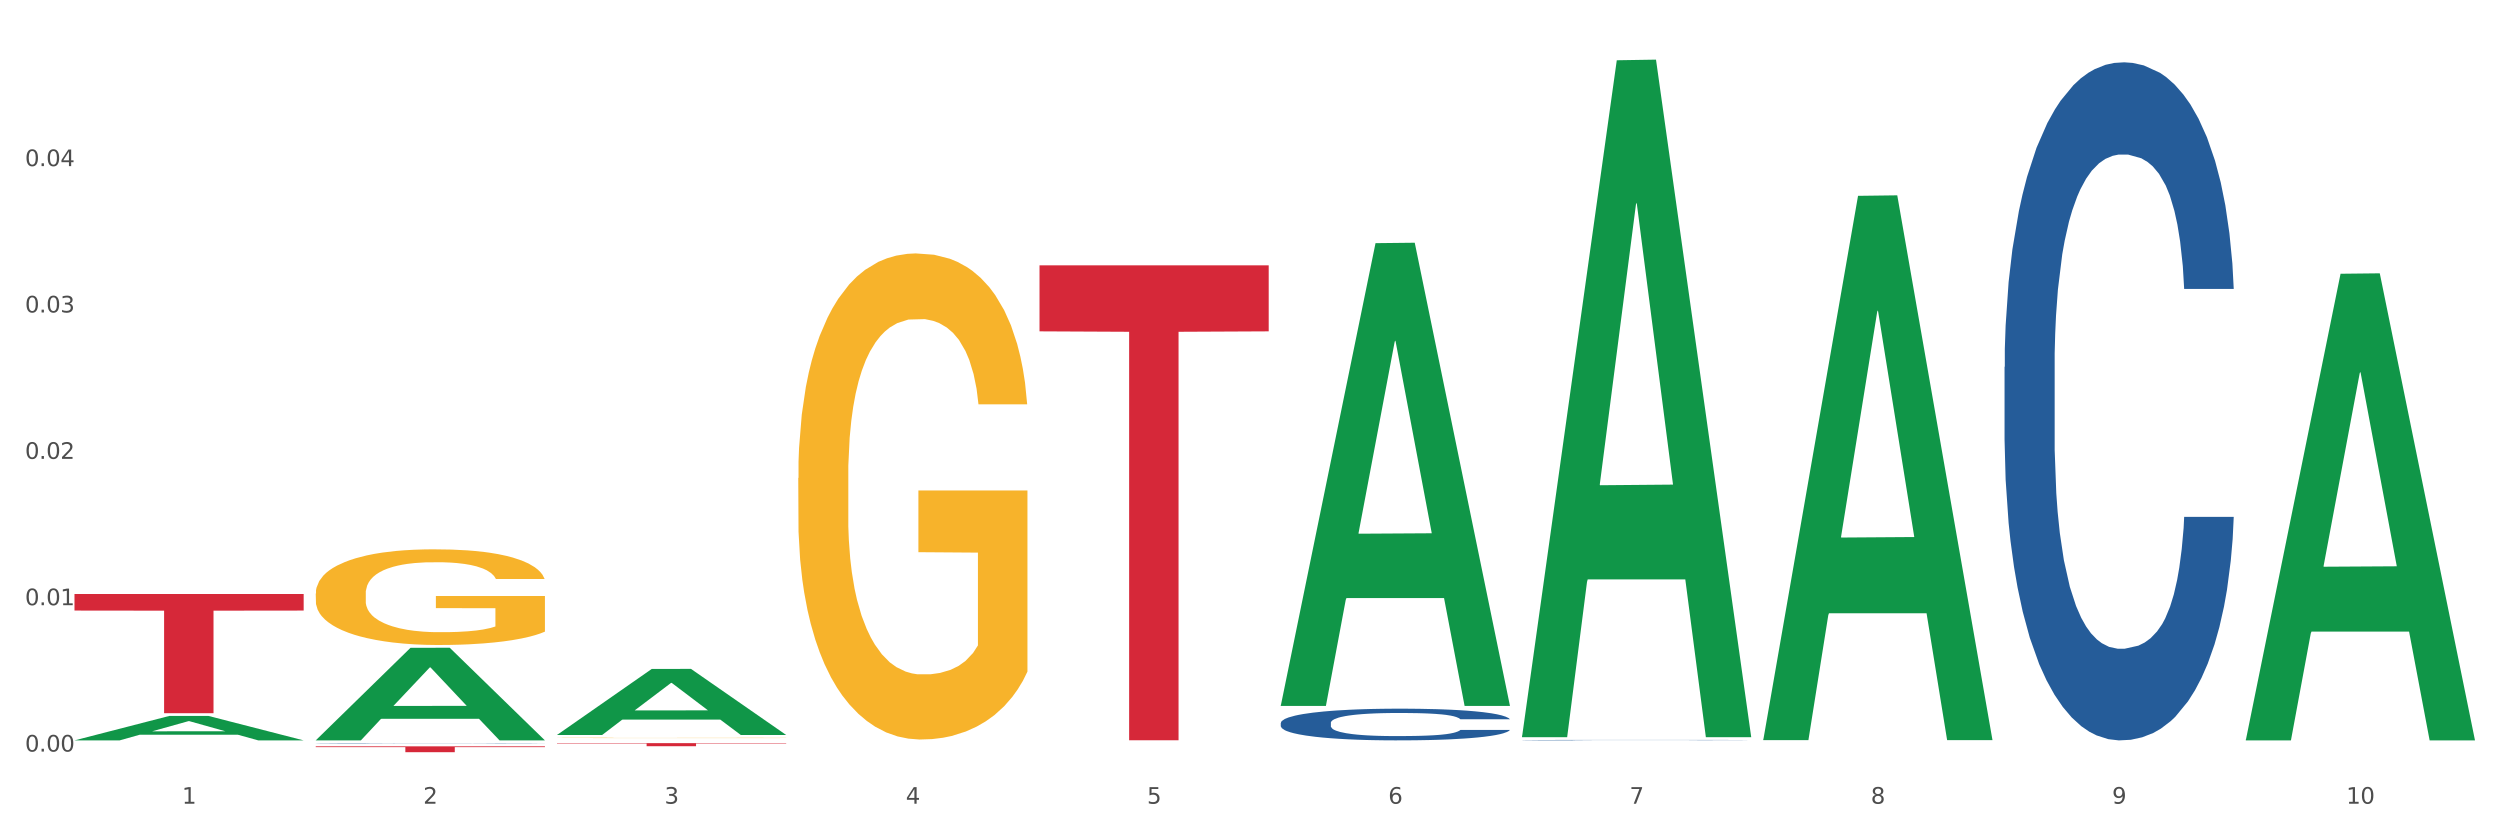 <?xml version="1.0" encoding="utf-8" standalone="no"?>
<!DOCTYPE svg PUBLIC "-//W3C//DTD SVG 1.1//EN"
  "http://www.w3.org/Graphics/SVG/1.1/DTD/svg11.dtd">
<svg xmlns:xlink="http://www.w3.org/1999/xlink" width="1080pt" height="360pt" viewBox="0 0 1080 360" xmlns="http://www.w3.org/2000/svg" version="1.1">
 <rect x="0" y="0" width="1080" height="360" fill="#333333" stroke="none"/>
 <defs>
  <style type="text/css">*{stroke-linejoin: round; stroke-linecap: butt}</style>
 </defs>
 <g id="figure_1">
  <g id="patch_1">
   <path d="M 0 360 
L 1080 360 
L 1080 0 
L 0 0 
z
" style="fill: #ffffff; stroke: #ffffff; stroke-linejoin: miter"/>
  </g>
  <g id="axes_1">
   <g id="matplotlib.axis_1">
    <g id="xtick_1">
     <g id="text_1">
      <!-- 1 -->
      <g style="fill: #4d4d4d" transform="translate(78.627 347.204) scale(0.096 -0.096)">
       <defs>
        <path id="DejaVuSans-31" d="M 794 531 
L 1825 531 
L 1825 4091 
L 703 3866 
L 703 4441 
L 1819 4666 
L 2450 4666 
L 2450 531 
L 3481 531 
L 3481 0 
L 794 0 
L 794 531 
z
" transform="scale(0.016)"/>
       </defs>
       <use xlink:href="#DejaVuSans-31"/>
      </g>
     </g>
    </g>
    <g id="xtick_2">
     <g id="text_2">
      <!-- 2 -->
      <g style="fill: #4d4d4d" transform="translate(182.851 347.204) scale(0.096 -0.096)">
       <defs>
        <path id="DejaVuSans-32" d="M 1228 531 
L 3431 531 
L 3431 0 
L 469 0 
L 469 531 
Q 828 903 1448 1529 
Q 2069 2156 2228 2338 
Q 2531 2678 2651 2914 
Q 2772 3150 2772 3378 
Q 2772 3750 2511 3984 
Q 2250 4219 1831 4219 
Q 1534 4219 1204 4116 
Q 875 4013 500 3803 
L 500 4441 
Q 881 4594 1212 4672 
Q 1544 4750 1819 4750 
Q 2544 4750 2975 4387 
Q 3406 4025 3406 3419 
Q 3406 3131 3298 2873 
Q 3191 2616 2906 2266 
Q 2828 2175 2409 1742 
Q 1991 1309 1228 531 
z
" transform="scale(0.016)"/>
       </defs>
       <use xlink:href="#DejaVuSans-32"/>
      </g>
     </g>
    </g>
    <g id="xtick_3">
     <g id="text_3">
      <!-- 3 -->
      <g style="fill: #4d4d4d" transform="translate(287.074 347.204) scale(0.096 -0.096)">
       <defs>
        <path id="DejaVuSans-33" d="M 2597 2516 
Q 3050 2419 3304 2112 
Q 3559 1806 3559 1356 
Q 3559 666 3084 287 
Q 2609 -91 1734 -91 
Q 1441 -91 1130 -33 
Q 819 25 488 141 
L 488 750 
Q 750 597 1062 519 
Q 1375 441 1716 441 
Q 2309 441 2620 675 
Q 2931 909 2931 1356 
Q 2931 1769 2642 2001 
Q 2353 2234 1838 2234 
L 1294 2234 
L 1294 2753 
L 1863 2753 
Q 2328 2753 2575 2939 
Q 2822 3125 2822 3475 
Q 2822 3834 2567 4026 
Q 2313 4219 1838 4219 
Q 1578 4219 1281 4162 
Q 984 4106 628 3988 
L 628 4550 
Q 988 4650 1302 4700 
Q 1616 4750 1894 4750 
Q 2613 4750 3031 4423 
Q 3450 4097 3450 3541 
Q 3450 3153 3228 2886 
Q 3006 2619 2597 2516 
z
" transform="scale(0.016)"/>
       </defs>
       <use xlink:href="#DejaVuSans-33"/>
      </g>
     </g>
    </g>
    <g id="xtick_4">
     <g id="text_4">
      <!-- 4 -->
      <g style="fill: #4d4d4d" transform="translate(391.298 347.204) scale(0.096 -0.096)">
       <defs>
        <path id="DejaVuSans-34" d="M 2419 4116 
L 825 1625 
L 2419 1625 
L 2419 4116 
z
M 2253 4666 
L 3047 4666 
L 3047 1625 
L 3713 1625 
L 3713 1100 
L 3047 1100 
L 3047 0 
L 2419 0 
L 2419 1100 
L 313 1100 
L 313 1709 
L 2253 4666 
z
" transform="scale(0.016)"/>
       </defs>
       <use xlink:href="#DejaVuSans-34"/>
      </g>
     </g>
    </g>
    <g id="xtick_5">
     <g id="text_5">
      <!-- 5 -->
      <g style="fill: #4d4d4d" transform="translate(495.522 347.204) scale(0.096 -0.096)">
       <defs>
        <path id="DejaVuSans-35" d="M 691 4666 
L 3169 4666 
L 3169 4134 
L 1269 4134 
L 1269 2991 
Q 1406 3038 1543 3061 
Q 1681 3084 1819 3084 
Q 2600 3084 3056 2656 
Q 3513 2228 3513 1497 
Q 3513 744 3044 326 
Q 2575 -91 1722 -91 
Q 1428 -91 1123 -41 
Q 819 9 494 109 
L 494 744 
Q 775 591 1075 516 
Q 1375 441 1709 441 
Q 2250 441 2565 725 
Q 2881 1009 2881 1497 
Q 2881 1984 2565 2268 
Q 2250 2553 1709 2553 
Q 1456 2553 1204 2497 
Q 953 2441 691 2322 
L 691 4666 
z
" transform="scale(0.016)"/>
       </defs>
       <use xlink:href="#DejaVuSans-35"/>
      </g>
     </g>
    </g>
    <g id="xtick_6">
     <g id="text_6">
      <!-- 6 -->
      <g style="fill: #4d4d4d" transform="translate(599.745 347.204) scale(0.096 -0.096)">
       <defs>
        <path id="DejaVuSans-36" d="M 2113 2584 
Q 1688 2584 1439 2293 
Q 1191 2003 1191 1497 
Q 1191 994 1439 701 
Q 1688 409 2113 409 
Q 2538 409 2786 701 
Q 3034 994 3034 1497 
Q 3034 2003 2786 2293 
Q 2538 2584 2113 2584 
z
M 3366 4563 
L 3366 3988 
Q 3128 4100 2886 4159 
Q 2644 4219 2406 4219 
Q 1781 4219 1451 3797 
Q 1122 3375 1075 2522 
Q 1259 2794 1537 2939 
Q 1816 3084 2150 3084 
Q 2853 3084 3261 2657 
Q 3669 2231 3669 1497 
Q 3669 778 3244 343 
Q 2819 -91 2113 -91 
Q 1303 -91 875 529 
Q 447 1150 447 2328 
Q 447 3434 972 4092 
Q 1497 4750 2381 4750 
Q 2619 4750 2861 4703 
Q 3103 4656 3366 4563 
z
" transform="scale(0.016)"/>
       </defs>
       <use xlink:href="#DejaVuSans-36"/>
      </g>
     </g>
    </g>
    <g id="xtick_7">
     <g id="text_7">
      <!-- 7 -->
      <g style="fill: #4d4d4d" transform="translate(703.969 347.204) scale(0.096 -0.096)">
       <defs>
        <path id="DejaVuSans-37" d="M 525 4666 
L 3525 4666 
L 3525 4397 
L 1831 0 
L 1172 0 
L 2766 4134 
L 525 4134 
L 525 4666 
z
" transform="scale(0.016)"/>
       </defs>
       <use xlink:href="#DejaVuSans-37"/>
      </g>
     </g>
    </g>
    <g id="xtick_8">
     <g id="text_8">
      <!-- 8 -->
      <g style="fill: #4d4d4d" transform="translate(808.193 347.204) scale(0.096 -0.096)">
       <defs>
        <path id="DejaVuSans-38" d="M 2034 2216 
Q 1584 2216 1326 1975 
Q 1069 1734 1069 1313 
Q 1069 891 1326 650 
Q 1584 409 2034 409 
Q 2484 409 2743 651 
Q 3003 894 3003 1313 
Q 3003 1734 2745 1975 
Q 2488 2216 2034 2216 
z
M 1403 2484 
Q 997 2584 770 2862 
Q 544 3141 544 3541 
Q 544 4100 942 4425 
Q 1341 4750 2034 4750 
Q 2731 4750 3128 4425 
Q 3525 4100 3525 3541 
Q 3525 3141 3298 2862 
Q 3072 2584 2669 2484 
Q 3125 2378 3379 2068 
Q 3634 1759 3634 1313 
Q 3634 634 3220 271 
Q 2806 -91 2034 -91 
Q 1263 -91 848 271 
Q 434 634 434 1313 
Q 434 1759 690 2068 
Q 947 2378 1403 2484 
z
M 1172 3481 
Q 1172 3119 1398 2916 
Q 1625 2713 2034 2713 
Q 2441 2713 2670 2916 
Q 2900 3119 2900 3481 
Q 2900 3844 2670 4047 
Q 2441 4250 2034 4250 
Q 1625 4250 1398 4047 
Q 1172 3844 1172 3481 
z
" transform="scale(0.016)"/>
       </defs>
       <use xlink:href="#DejaVuSans-38"/>
      </g>
     </g>
    </g>
    <g id="xtick_9">
     <g id="text_9">
      <!-- 9 -->
      <g style="fill: #4d4d4d" transform="translate(912.416 347.204) scale(0.096 -0.096)">
       <defs>
        <path id="DejaVuSans-39" d="M 703 97 
L 703 672 
Q 941 559 1184 500 
Q 1428 441 1663 441 
Q 2288 441 2617 861 
Q 2947 1281 2994 2138 
Q 2813 1869 2534 1725 
Q 2256 1581 1919 1581 
Q 1219 1581 811 2004 
Q 403 2428 403 3163 
Q 403 3881 828 4315 
Q 1253 4750 1959 4750 
Q 2769 4750 3195 4129 
Q 3622 3509 3622 2328 
Q 3622 1225 3098 567 
Q 2575 -91 1691 -91 
Q 1453 -91 1209 -44 
Q 966 3 703 97 
z
M 1959 2075 
Q 2384 2075 2632 2365 
Q 2881 2656 2881 3163 
Q 2881 3666 2632 3958 
Q 2384 4250 1959 4250 
Q 1534 4250 1286 3958 
Q 1038 3666 1038 3163 
Q 1038 2656 1286 2365 
Q 1534 2075 1959 2075 
z
" transform="scale(0.016)"/>
       </defs>
       <use xlink:href="#DejaVuSans-39"/>
      </g>
     </g>
    </g>
    <g id="xtick_10">
     <g id="text_10">
      <!-- 10 -->
      <g style="fill: #4d4d4d" transform="translate(1013.586 347.204) scale(0.096 -0.096)">
       <defs>
        <path id="DejaVuSans-30" d="M 2034 4250 
Q 1547 4250 1301 3770 
Q 1056 3291 1056 2328 
Q 1056 1369 1301 889 
Q 1547 409 2034 409 
Q 2525 409 2770 889 
Q 3016 1369 3016 2328 
Q 3016 3291 2770 3770 
Q 2525 4250 2034 4250 
z
M 2034 4750 
Q 2819 4750 3233 4129 
Q 3647 3509 3647 2328 
Q 3647 1150 3233 529 
Q 2819 -91 2034 -91 
Q 1250 -91 836 529 
Q 422 1150 422 2328 
Q 422 3509 836 4129 
Q 1250 4750 2034 4750 
z
" transform="scale(0.016)"/>
       </defs>
       <use xlink:href="#DejaVuSans-31"/>
       <use xlink:href="#DejaVuSans-30" transform="translate(63.623 0)"/>
      </g>
     </g>
    </g>
    <g id="xtick_11"/>
    <g id="xtick_12"/>
    <g id="xtick_13"/>
    <g id="xtick_14"/>
    <g id="xtick_15"/>
    <g id="xtick_16"/>
    <g id="xtick_17"/>
    <g id="xtick_18"/>
    <g id="xtick_19"/>
   </g>
   <g id="matplotlib.axis_2">
    <g id="ytick_1">
     <g id="text_11">
      <!-- 0.00 -->
      <g style="fill: #4d4d4d" transform="translate(10.8 324.682) scale(0.096 -0.096)">
       <defs>
        <path id="DejaVuSans-2e" d="M 684 794 
L 1344 794 
L 1344 0 
L 684 0 
L 684 794 
z
" transform="scale(0.016)"/>
       </defs>
       <use xlink:href="#DejaVuSans-30"/>
       <use xlink:href="#DejaVuSans-2e" transform="translate(63.623 0)"/>
       <use xlink:href="#DejaVuSans-30" transform="translate(95.41 0)"/>
       <use xlink:href="#DejaVuSans-30" transform="translate(159.033 0)"/>
      </g>
     </g>
    </g>
    <g id="ytick_2">
     <g id="text_12">
      <!-- 0.01 -->
      <g style="fill: #4d4d4d" transform="translate(10.8 261.452) scale(0.096 -0.096)">
       <use xlink:href="#DejaVuSans-30"/>
       <use xlink:href="#DejaVuSans-2e" transform="translate(63.623 0)"/>
       <use xlink:href="#DejaVuSans-30" transform="translate(95.41 0)"/>
       <use xlink:href="#DejaVuSans-31" transform="translate(159.033 0)"/>
      </g>
     </g>
    </g>
    <g id="ytick_3">
     <g id="text_13">
      <!-- 0.02 -->
      <g style="fill: #4d4d4d" transform="translate(10.8 198.222) scale(0.096 -0.096)">
       <use xlink:href="#DejaVuSans-30"/>
       <use xlink:href="#DejaVuSans-2e" transform="translate(63.623 0)"/>
       <use xlink:href="#DejaVuSans-30" transform="translate(95.41 0)"/>
       <use xlink:href="#DejaVuSans-32" transform="translate(159.033 0)"/>
      </g>
     </g>
    </g>
    <g id="ytick_4">
     <g id="text_14">
      <!-- 0.03 -->
      <g style="fill: #4d4d4d" transform="translate(10.8 134.993) scale(0.096 -0.096)">
       <use xlink:href="#DejaVuSans-30"/>
       <use xlink:href="#DejaVuSans-2e" transform="translate(63.623 0)"/>
       <use xlink:href="#DejaVuSans-30" transform="translate(95.41 0)"/>
       <use xlink:href="#DejaVuSans-33" transform="translate(159.033 0)"/>
      </g>
     </g>
    </g>
    <g id="ytick_5">
     <g id="text_15">
      <!-- 0.04 -->
      <g style="fill: #4d4d4d" transform="translate(10.8 71.763) scale(0.096 -0.096)">
       <use xlink:href="#DejaVuSans-30"/>
       <use xlink:href="#DejaVuSans-2e" transform="translate(63.623 0)"/>
       <use xlink:href="#DejaVuSans-30" transform="translate(95.41 0)"/>
       <use xlink:href="#DejaVuSans-34" transform="translate(159.033 0)"/>
      </g>
     </g>
    </g>
    <g id="ytick_6"/>
    <g id="ytick_7"/>
    <g id="ytick_8"/>
    <g id="ytick_9"/>
    <g id="ytick_10"/>
   </g>
   <g id="PolyCollection_1">
    <path d="M 32.175 319.834 
L 32.277 319.824 
L 73.107 309.294 
L 90.051 309.284 
L 131.187 319.854 
L 111.589 319.854 
L 102.709 317.392 
L 60.552 317.392 
L 60.246 317.432 
L 51.671 319.854 
L 32.175 319.854 
L 32.175 319.834 
L 65.86 315.923 
L 97.401 315.914 
L 81.783 311.537 
L 81.579 311.517 
L 81.375 311.547 
L 65.758 315.914 
L 65.86 315.923 
L 32.175 319.834 
z
" clip-path="url(#p8cdde96d7a)" style="fill: #109648"/>
    <path d="M 865.964 158.537 
L 866.081 158.27 
L 866.081 150.779 
L 866.432 140.613 
L 867.719 121.887 
L 869.358 107.708 
L 872.167 91.122 
L 873.688 84.166 
L 875.678 76.408 
L 879.774 63.834 
L 884.456 53.133 
L 887.733 47.248 
L 890.19 43.503 
L 895.691 36.814 
L 898.851 33.872 
L 902.128 31.464 
L 904.937 29.859 
L 909.618 27.986 
L 913.364 27.184 
L 917.694 26.916 
L 921.322 27.184 
L 926.12 28.254 
L 933.143 31.464 
L 935.834 33.337 
L 939.463 36.547 
L 943.208 40.827 
L 946.251 45.108 
L 949.762 51.261 
L 953.39 59.286 
L 956.901 69.452 
L 959.359 78.816 
L 961.348 88.714 
L 963.104 100.752 
L 964.391 113.861 
L 964.976 124.829 
L 943.559 124.829 
L 942.974 114.931 
L 941.803 104.23 
L 940.633 97.007 
L 939.346 91.122 
L 937.356 84.433 
L 935.6 80.153 
L 932.674 75.07 
L 929.983 71.86 
L 927.759 69.987 
L 925.067 68.382 
L 919.332 66.777 
L 915.236 66.777 
L 912.661 67.312 
L 909.501 68.65 
L 906.81 70.522 
L 903.65 73.733 
L 901.192 77.21 
L 898.734 81.758 
L 897.33 84.969 
L 895.223 90.854 
L 893.819 95.669 
L 891.946 103.963 
L 890.893 109.848 
L 889.02 125.097 
L 888.201 136.333 
L 887.85 144.091 
L 887.616 152.652 
L 887.616 194.385 
L 888.318 213.112 
L 888.903 221.138 
L 889.839 230.233 
L 891.595 242.004 
L 894.17 253.508 
L 896.861 261.801 
L 899.085 266.884 
L 901.192 270.629 
L 903.298 273.572 
L 905.873 276.247 
L 907.98 277.852 
L 911.14 279.458 
L 914.885 280.26 
L 917.811 280.26 
L 923.78 278.923 
L 926.472 277.585 
L 929.046 275.712 
L 931.855 272.77 
L 934.079 269.559 
L 935.366 267.152 
L 937.473 262.069 
L 939.111 256.718 
L 940.516 250.565 
L 941.452 245.215 
L 942.505 237.189 
L 943.325 228.093 
L 943.559 223.278 
L 964.976 223.278 
L 964.508 232.909 
L 963.689 242.272 
L 962.05 254.845 
L 960.763 262.069 
L 958.773 270.897 
L 956.667 278.387 
L 953.741 286.681 
L 951.049 292.834 
L 948.24 298.184 
L 945.197 303 
L 939.697 309.688 
L 937.707 311.56 
L 933.494 314.771 
L 930.217 316.643 
L 925.418 318.516 
L 920.503 319.586 
L 915.353 319.854 
L 910.789 319.318 
L 905.756 317.713 
L 902.596 316.108 
L 899.085 313.7 
L 894.989 309.955 
L 891.127 305.407 
L 887.499 300.057 
L 884.105 293.904 
L 880.945 286.948 
L 876.848 275.445 
L 873.805 264.209 
L 871.582 253.775 
L 870.06 244.947 
L 868.539 233.711 
L 867.719 225.953 
L 866.432 207.226 
L 865.964 189.837 
L 865.964 158.537 
z
" clip-path="url(#p8cdde96d7a)" style="fill: #255c99"/>
    <path d="M 657.517 319.735 
L 657.634 319.735 
L 657.634 319.73 
L 657.985 319.722 
L 659.272 319.708 
L 660.911 319.698 
L 663.72 319.686 
L 665.241 319.681 
L 667.231 319.675 
L 671.327 319.666 
L 676.008 319.658 
L 679.285 319.654 
L 681.743 319.651 
L 687.244 319.646 
L 690.404 319.644 
L 693.681 319.642 
L 696.49 319.641 
L 701.171 319.639 
L 704.916 319.639 
L 709.247 319.639 
L 712.875 319.639 
L 717.673 319.64 
L 724.695 319.642 
L 727.387 319.643 
L 731.015 319.646 
L 734.76 319.649 
L 737.803 319.652 
L 741.314 319.657 
L 744.943 319.662 
L 748.454 319.67 
L 750.911 319.677 
L 752.901 319.684 
L 754.657 319.693 
L 755.944 319.702 
L 756.529 319.711 
L 735.112 319.711 
L 734.526 319.703 
L 733.356 319.695 
L 732.186 319.69 
L 730.898 319.686 
L 728.909 319.681 
L 727.153 319.678 
L 724.227 319.674 
L 721.535 319.672 
L 719.312 319.67 
L 716.62 319.669 
L 710.885 319.668 
L 706.789 319.668 
L 704.214 319.668 
L 701.054 319.669 
L 698.362 319.671 
L 695.202 319.673 
L 692.745 319.676 
L 690.287 319.679 
L 688.882 319.681 
L 686.776 319.686 
L 685.371 319.689 
L 683.499 319.695 
L 682.445 319.7 
L 680.573 319.711 
L 679.754 319.719 
L 679.402 319.725 
L 679.168 319.731 
L 679.168 319.762 
L 679.871 319.775 
L 680.456 319.781 
L 681.392 319.788 
L 683.148 319.796 
L 685.722 319.805 
L 688.414 319.811 
L 690.638 319.815 
L 692.745 319.817 
L 694.851 319.82 
L 697.426 319.822 
L 699.533 319.823 
L 702.693 319.824 
L 706.438 319.824 
L 709.364 319.824 
L 715.332 319.823 
L 718.024 319.823 
L 720.599 319.821 
L 723.408 319.819 
L 725.632 319.817 
L 726.919 319.815 
L 729.026 319.811 
L 730.664 319.807 
L 732.069 319.803 
L 733.005 319.799 
L 734.058 319.793 
L 734.877 319.786 
L 735.112 319.783 
L 756.529 319.783 
L 756.061 319.79 
L 755.242 319.797 
L 753.603 319.806 
L 752.316 319.811 
L 750.326 319.818 
L 748.22 319.823 
L 745.294 319.829 
L 742.602 319.834 
L 739.793 319.838 
L 736.75 319.841 
L 731.249 319.846 
L 729.26 319.847 
L 725.046 319.85 
L 721.769 319.851 
L 716.971 319.853 
L 712.055 319.853 
L 706.906 319.854 
L 702.341 319.853 
L 697.309 319.852 
L 694.149 319.851 
L 690.638 319.849 
L 686.542 319.846 
L 682.679 319.843 
L 679.051 319.839 
L 675.657 319.834 
L 672.497 319.829 
L 668.401 319.821 
L 665.358 319.813 
L 663.134 319.805 
L 661.613 319.799 
L 660.091 319.79 
L 659.272 319.785 
L 657.985 319.771 
L 657.517 319.758 
L 657.517 319.735 
z
" clip-path="url(#p8cdde96d7a)" style="fill: #255c99"/>
    <path d="M 553.293 312.3 
L 553.41 312.288 
L 553.41 311.938 
L 553.761 311.462 
L 555.049 310.587 
L 556.687 309.924 
L 559.496 309.149 
L 561.017 308.824 
L 563.007 308.461 
L 567.103 307.874 
L 571.785 307.373 
L 575.062 307.098 
L 577.52 306.923 
L 583.02 306.611 
L 586.18 306.473 
L 589.457 306.36 
L 592.266 306.285 
L 596.948 306.198 
L 600.693 306.16 
L 605.023 306.148 
L 608.651 306.16 
L 613.45 306.21 
L 620.472 306.36 
L 623.164 306.448 
L 626.792 306.598 
L 630.537 306.798 
L 633.58 306.998 
L 637.091 307.286 
L 640.719 307.661 
L 644.23 308.136 
L 646.688 308.574 
L 648.677 309.036 
L 650.433 309.599 
L 651.72 310.212 
L 652.306 310.725 
L 630.888 310.725 
L 630.303 310.262 
L 629.132 309.762 
L 627.962 309.424 
L 626.675 309.149 
L 624.685 308.836 
L 622.929 308.636 
L 620.004 308.399 
L 617.312 308.249 
L 615.088 308.161 
L 612.396 308.086 
L 606.661 308.011 
L 602.565 308.011 
L 599.99 308.036 
L 596.83 308.099 
L 594.139 308.186 
L 590.979 308.336 
L 588.521 308.499 
L 586.063 308.711 
L 584.659 308.861 
L 582.552 309.136 
L 581.148 309.362 
L 579.275 309.749 
L 578.222 310.024 
L 576.349 310.737 
L 575.53 311.262 
L 575.179 311.625 
L 574.945 312.025 
L 574.945 313.976 
L 575.647 314.851 
L 576.232 315.226 
L 577.168 315.651 
L 578.924 316.202 
L 581.499 316.739 
L 584.191 317.127 
L 586.414 317.365 
L 588.521 317.54 
L 590.628 317.677 
L 593.202 317.802 
L 595.309 317.877 
L 598.469 317.952 
L 602.214 317.99 
L 605.14 317.99 
L 611.109 317.927 
L 613.801 317.865 
L 616.375 317.777 
L 619.184 317.64 
L 621.408 317.49 
L 622.695 317.377 
L 624.802 317.14 
L 626.441 316.889 
L 627.845 316.602 
L 628.781 316.352 
L 629.835 315.977 
L 630.654 315.551 
L 630.888 315.326 
L 652.306 315.326 
L 651.837 315.777 
L 651.018 316.214 
L 649.38 316.802 
L 648.092 317.14 
L 646.103 317.552 
L 643.996 317.902 
L 641.07 318.29 
L 638.378 318.578 
L 635.569 318.828 
L 632.526 319.053 
L 627.026 319.365 
L 625.036 319.453 
L 620.823 319.603 
L 617.546 319.691 
L 612.747 319.778 
L 607.832 319.828 
L 602.682 319.841 
L 598.118 319.816 
L 593.085 319.741 
L 589.925 319.666 
L 586.414 319.553 
L 582.318 319.378 
L 578.456 319.165 
L 574.828 318.915 
L 571.434 318.628 
L 568.274 318.303 
L 564.177 317.765 
L 561.135 317.24 
L 558.911 316.752 
L 557.389 316.339 
L 555.868 315.814 
L 555.049 315.451 
L 553.761 314.576 
L 553.293 313.763 
L 553.293 312.3 
z
" clip-path="url(#p8cdde96d7a)" style="fill: #255c99"/>
    <path d="M 136.399 321.12 
L 136.516 321.12 
L 136.516 321.115 
L 136.867 321.108 
L 138.154 321.096 
L 139.793 321.087 
L 142.602 321.076 
L 144.123 321.072 
L 146.113 321.067 
L 150.209 321.059 
L 154.89 321.052 
L 158.167 321.048 
L 160.625 321.045 
L 166.126 321.041 
L 169.286 321.039 
L 172.563 321.038 
L 175.372 321.037 
L 180.053 321.035 
L 183.798 321.035 
L 188.129 321.035 
L 191.757 321.035 
L 196.555 321.035 
L 203.577 321.038 
L 206.269 321.039 
L 209.897 321.041 
L 213.642 321.044 
L 216.685 321.046 
L 220.196 321.05 
L 223.824 321.056 
L 227.336 321.062 
L 229.793 321.068 
L 231.783 321.075 
L 233.538 321.082 
L 234.826 321.091 
L 235.411 321.098 
L 213.993 321.098 
L 213.408 321.092 
L 212.238 321.085 
L 211.068 321.08 
L 209.78 321.076 
L 207.791 321.072 
L 206.035 321.069 
L 203.109 321.066 
L 200.417 321.064 
L 198.194 321.063 
L 195.502 321.062 
L 189.767 321.06 
L 185.671 321.06 
L 183.096 321.061 
L 179.936 321.062 
L 177.244 321.063 
L 174.084 321.065 
L 171.626 321.067 
L 169.169 321.07 
L 167.764 321.072 
L 165.658 321.076 
L 164.253 321.079 
L 162.381 321.085 
L 161.327 321.088 
L 159.455 321.098 
L 158.635 321.106 
L 158.284 321.111 
L 158.05 321.116 
L 158.05 321.143 
L 158.752 321.155 
L 159.338 321.161 
L 160.274 321.166 
L 162.029 321.174 
L 164.604 321.182 
L 167.296 321.187 
L 169.52 321.19 
L 171.626 321.193 
L 173.733 321.195 
L 176.308 321.196 
L 178.415 321.197 
L 181.575 321.198 
L 185.32 321.199 
L 188.246 321.199 
L 194.214 321.198 
L 196.906 321.197 
L 199.481 321.196 
L 202.29 321.194 
L 204.514 321.192 
L 205.801 321.19 
L 207.908 321.187 
L 209.546 321.184 
L 210.951 321.18 
L 211.887 321.176 
L 212.94 321.171 
L 213.759 321.165 
L 213.993 321.162 
L 235.411 321.162 
L 234.943 321.168 
L 234.124 321.174 
L 232.485 321.182 
L 231.198 321.187 
L 229.208 321.193 
L 227.102 321.198 
L 224.176 321.203 
L 221.484 321.207 
L 218.675 321.211 
L 215.632 321.214 
L 210.131 321.218 
L 208.142 321.219 
L 203.928 321.221 
L 200.651 321.223 
L 195.853 321.224 
L 190.937 321.224 
L 185.788 321.225 
L 181.223 321.224 
L 176.191 321.223 
L 173.031 321.222 
L 169.52 321.221 
L 165.424 321.218 
L 161.561 321.215 
L 157.933 321.212 
L 154.539 321.208 
L 151.379 321.203 
L 147.283 321.196 
L 144.24 321.188 
L 142.016 321.182 
L 140.495 321.176 
L 138.973 321.169 
L 138.154 321.164 
L 136.867 321.152 
L 136.399 321.14 
L 136.399 321.12 
z
" clip-path="url(#p8cdde96d7a)" style="fill: #255c99"/>
    <path d="M 136.399 256.407 
L 136.516 256.369 
L 136.516 255.01 
L 136.749 253.84 
L 137.918 251.009 
L 139.672 248.669 
L 140.958 247.423 
L 142.244 246.404 
L 143.763 245.384 
L 145.634 244.327 
L 149.024 242.78 
L 151.128 241.987 
L 153.699 241.157 
L 158.375 239.949 
L 161.765 239.269 
L 165.272 238.703 
L 171 238.023 
L 174.741 237.721 
L 178.716 237.495 
L 183.508 237.344 
L 187.132 237.306 
L 195.081 237.419 
L 201.861 237.759 
L 205.135 238.023 
L 209.343 238.476 
L 211.564 238.778 
L 215.188 239.382 
L 218.928 240.175 
L 221.5 240.855 
L 225.358 242.138 
L 228.28 243.421 
L 230.969 245.007 
L 232.372 246.102 
L 233.424 247.121 
L 234.359 248.291 
L 235.294 250.141 
L 214.253 250.141 
L 213.434 248.82 
L 212.148 247.574 
L 210.278 246.366 
L 208.641 245.611 
L 205.836 244.667 
L 203.264 244.063 
L 200.576 243.61 
L 197.302 243.233 
L 194.731 243.044 
L 191.107 242.893 
L 183.976 242.931 
L 179.183 243.233 
L 175.91 243.61 
L 173.806 243.95 
L 171.936 244.327 
L 169.831 244.856 
L 167.377 245.649 
L 165.623 246.366 
L 163.87 247.272 
L 162.467 248.178 
L 161.181 249.235 
L 160.129 250.367 
L 159.311 251.538 
L 158.609 252.972 
L 158.025 255.35 
L 158.025 260.522 
L 158.259 261.692 
L 158.843 263.24 
L 159.544 264.41 
L 160.713 265.807 
L 161.765 266.75 
L 163.753 268.109 
L 165.974 269.242 
L 167.727 269.959 
L 169.481 270.563 
L 172.52 271.394 
L 175.91 272.073 
L 178.833 272.488 
L 182.807 272.866 
L 185.496 273.017 
L 187.834 273.092 
L 193.562 273.092 
L 197.653 272.979 
L 202.212 272.715 
L 205.719 272.375 
L 208.641 271.96 
L 211.915 271.28 
L 214.019 270.639 
L 214.019 262.749 
L 188.301 262.711 
L 188.301 257.464 
L 235.411 257.464 
L 235.411 272.866 
L 233.424 273.658 
L 231.203 274.376 
L 228.865 275.017 
L 225.358 275.81 
L 221.15 276.565 
L 217.409 277.094 
L 213.434 277.547 
L 208.758 277.962 
L 202.68 278.339 
L 198.939 278.49 
L 194.263 278.604 
L 188.769 278.641 
L 183.976 278.566 
L 179.3 278.377 
L 174.39 278.037 
L 169.598 277.547 
L 165.974 277.056 
L 162.35 276.452 
L 158.492 275.659 
L 155.453 274.904 
L 153.115 274.225 
L 150.543 273.357 
L 147.738 272.224 
L 145.634 271.205 
L 143.763 270.148 
L 141.776 268.789 
L 140.373 267.619 
L 138.97 266.146 
L 138.152 265.052 
L 137.217 263.353 
L 136.516 260.975 
L 136.399 256.407 
z
" clip-path="url(#p8cdde96d7a)" style="fill: #f7b32b"/>
    <path d="M 240.622 318.767 
L 240.739 318.767 
L 240.739 318.762 
L 240.973 318.757 
L 242.142 318.747 
L 243.895 318.738 
L 245.181 318.734 
L 246.467 318.73 
L 247.987 318.726 
L 249.857 318.723 
L 253.247 318.717 
L 255.351 318.714 
L 257.923 318.711 
L 262.599 318.706 
L 265.989 318.704 
L 269.496 318.702 
L 275.224 318.699 
L 278.965 318.698 
L 282.939 318.697 
L 287.732 318.697 
L 291.356 318.697 
L 299.305 318.697 
L 306.085 318.698 
L 309.358 318.699 
L 313.566 318.701 
L 315.788 318.702 
L 319.411 318.704 
L 323.152 318.707 
L 325.724 318.71 
L 329.581 318.714 
L 332.504 318.719 
L 335.193 318.725 
L 336.595 318.729 
L 337.647 318.733 
L 338.583 318.737 
L 339.518 318.744 
L 318.476 318.744 
L 317.658 318.739 
L 316.372 318.734 
L 314.502 318.73 
L 312.865 318.727 
L 310.06 318.724 
L 307.488 318.722 
L 304.799 318.72 
L 301.526 318.719 
L 298.954 318.718 
L 295.33 318.717 
L 288.2 318.717 
L 283.407 318.719 
L 280.134 318.72 
L 278.03 318.721 
L 276.159 318.723 
L 274.055 318.724 
L 271.6 318.727 
L 269.847 318.73 
L 268.093 318.733 
L 266.69 318.737 
L 265.405 318.741 
L 264.352 318.745 
L 263.534 318.749 
L 262.833 318.754 
L 262.248 318.763 
L 262.248 318.782 
L 262.482 318.786 
L 263.067 318.792 
L 263.768 318.796 
L 264.937 318.801 
L 265.989 318.805 
L 267.976 318.81 
L 270.197 318.814 
L 271.951 318.817 
L 273.704 318.819 
L 276.744 318.822 
L 280.134 318.825 
L 283.056 318.826 
L 287.031 318.827 
L 289.719 318.828 
L 292.057 318.828 
L 297.785 318.828 
L 301.877 318.828 
L 306.436 318.827 
L 309.943 318.826 
L 312.865 318.824 
L 316.138 318.822 
L 318.242 318.819 
L 318.242 318.79 
L 292.525 318.79 
L 292.525 318.771 
L 339.635 318.771 
L 339.635 318.827 
L 337.647 318.83 
L 335.426 318.833 
L 333.088 318.835 
L 329.581 318.838 
L 325.373 318.841 
L 321.632 318.843 
L 317.658 318.845 
L 312.982 318.846 
L 306.903 318.848 
L 303.163 318.848 
L 298.487 318.849 
L 292.992 318.849 
L 288.2 318.848 
L 283.524 318.848 
L 278.614 318.846 
L 273.821 318.845 
L 270.197 318.843 
L 266.574 318.841 
L 262.716 318.838 
L 259.677 318.835 
L 257.339 318.832 
L 254.767 318.829 
L 251.961 318.825 
L 249.857 318.821 
L 247.987 318.817 
L 246 318.812 
L 244.597 318.808 
L 243.194 318.803 
L 242.376 318.799 
L 241.441 318.792 
L 240.739 318.784 
L 240.622 318.767 
z
" clip-path="url(#p8cdde96d7a)" style="fill: #f7b32b"/>
    <path d="M 344.846 206.514 
L 344.963 206.322 
L 344.963 199.418 
L 345.197 193.472 
L 346.366 179.089 
L 348.119 167.198 
L 349.405 160.869 
L 350.691 155.691 
L 352.21 150.513 
L 354.081 145.143 
L 357.471 137.28 
L 359.575 133.252 
L 362.147 129.033 
L 366.823 122.896 
L 370.213 119.444 
L 373.72 116.567 
L 379.448 113.115 
L 383.188 111.581 
L 387.163 110.43 
L 391.956 109.663 
L 395.579 109.471 
L 403.529 110.047 
L 410.309 111.773 
L 413.582 113.115 
L 417.79 115.416 
L 420.011 116.951 
L 423.635 120.019 
L 427.376 124.047 
L 429.947 127.499 
L 433.805 134.019 
L 436.728 140.54 
L 439.416 148.595 
L 440.819 154.157 
L 441.871 159.335 
L 442.806 165.28 
L 443.741 174.678 
L 422.7 174.678 
L 421.882 167.965 
L 420.596 161.636 
L 418.725 155.499 
L 417.089 151.664 
L 414.283 146.869 
L 411.711 143.8 
L 409.023 141.499 
L 405.75 139.581 
L 403.178 138.622 
L 399.554 137.855 
L 392.423 138.047 
L 387.63 139.581 
L 384.357 141.499 
L 382.253 143.225 
L 380.383 145.143 
L 378.279 147.828 
L 375.824 151.855 
L 374.07 155.499 
L 372.317 160.102 
L 370.914 164.705 
L 369.628 170.075 
L 368.576 175.828 
L 367.758 181.774 
L 367.056 189.061 
L 366.472 201.144 
L 366.472 227.418 
L 366.706 233.363 
L 367.29 241.227 
L 367.992 247.172 
L 369.161 254.268 
L 370.213 259.063 
L 372.2 265.967 
L 374.421 271.72 
L 376.174 275.364 
L 377.928 278.433 
L 380.967 282.652 
L 384.357 286.104 
L 387.28 288.214 
L 391.254 290.131 
L 393.943 290.899 
L 396.281 291.282 
L 402.009 291.282 
L 406.1 290.707 
L 410.659 289.364 
L 414.166 287.638 
L 417.089 285.529 
L 420.362 282.077 
L 422.466 278.816 
L 422.466 238.733 
L 396.748 238.542 
L 396.748 211.884 
L 443.858 211.884 
L 443.858 290.131 
L 441.871 294.159 
L 439.65 297.803 
L 437.312 301.063 
L 433.805 305.091 
L 429.597 308.926 
L 425.856 311.611 
L 421.882 313.913 
L 417.206 316.022 
L 411.127 317.94 
L 407.386 318.707 
L 402.71 319.283 
L 397.216 319.474 
L 392.423 319.091 
L 387.747 318.132 
L 382.838 316.406 
L 378.045 313.913 
L 374.421 311.419 
L 370.797 308.351 
L 366.94 304.323 
L 363.9 300.488 
L 361.562 297.036 
L 358.99 292.625 
L 356.185 286.871 
L 354.081 281.693 
L 352.21 276.323 
L 350.223 269.419 
L 348.82 263.474 
L 347.418 255.994 
L 346.599 250.432 
L 345.664 241.802 
L 344.963 229.72 
L 344.846 206.514 
z
" clip-path="url(#p8cdde96d7a)" style="fill: #f7b32b"/>
    <path d="M 32.175 256.606 
L 131.187 256.606 
L 131.187 263.762 
L 92.239 263.81 
L 92.239 308.103 
L 70.888 308.103 
L 70.888 263.81 
L 32.175 263.762 
L 32.175 256.654 
L 32.175 256.606 
z
" clip-path="url(#p8cdde96d7a)" style="fill: #d62839"/>
    <path d="M 240.622 321.035 
L 339.635 321.035 
L 339.635 321.22 
L 300.687 321.221 
L 300.687 322.366 
L 279.336 322.366 
L 279.336 321.221 
L 240.622 321.22 
L 240.622 321.036 
L 240.622 321.035 
z
" clip-path="url(#p8cdde96d7a)" style="fill: #d62839"/>
    <path d="M 449.069 114.632 
L 548.082 114.632 
L 548.082 143.142 
L 509.134 143.335 
L 509.134 319.79 
L 487.783 319.79 
L 487.783 143.335 
L 449.069 143.142 
L 449.069 114.825 
L 449.069 114.632 
z
" clip-path="url(#p8cdde96d7a)" style="fill: #d62839"/>
    <path d="M 136.399 322.406 
L 235.411 322.406 
L 235.411 322.759 
L 196.463 322.762 
L 196.463 324.95 
L 175.112 324.95 
L 175.112 322.762 
L 136.399 322.759 
L 136.399 322.408 
L 136.399 322.406 
z
" clip-path="url(#p8cdde96d7a)" style="fill: #d62839"/>
    <path d="M 970.188 319.475 
L 970.29 319.285 
L 1011.12 118.261 
L 1028.064 118.071 
L 1069.2 319.854 
L 1049.602 319.854 
L 1040.721 272.866 
L 998.564 272.866 
L 998.258 273.624 
L 989.684 319.854 
L 970.188 319.854 
L 970.188 319.475 
L 1003.872 244.825 
L 1035.413 244.635 
L 1019.796 161.08 
L 1019.592 160.701 
L 1019.388 161.27 
L 1003.77 244.635 
L 1003.872 244.825 
L 970.188 319.475 
z
" clip-path="url(#p8cdde96d7a)" style="fill: #109648"/>
    <path d="M 761.74 319.288 
L 761.842 319.067 
L 802.672 84.601 
L 819.617 84.38 
L 860.753 319.73 
L 841.154 319.73 
L 832.274 264.925 
L 790.117 264.925 
L 789.811 265.809 
L 781.237 319.73 
L 761.74 319.73 
L 761.74 319.288 
L 795.425 232.219 
L 826.966 231.998 
L 811.349 134.544 
L 811.144 134.102 
L 810.94 134.765 
L 795.323 231.998 
L 795.425 232.219 
L 761.74 319.288 
z
" clip-path="url(#p8cdde96d7a)" style="fill: #109648"/>
    <path d="M 657.517 317.908 
L 657.619 317.633 
L 698.449 26.034 
L 715.393 25.759 
L 756.529 318.458 
L 736.931 318.458 
L 728.05 250.299 
L 685.893 250.299 
L 685.587 251.398 
L 677.013 318.458 
L 657.517 318.458 
L 657.517 317.908 
L 691.201 209.623 
L 722.742 209.349 
L 707.125 88.147 
L 706.921 87.597 
L 706.717 88.422 
L 691.099 209.349 
L 691.201 209.623 
L 657.517 317.908 
z
" clip-path="url(#p8cdde96d7a)" style="fill: #109648"/>
    <path d="M 553.293 304.591 
L 553.395 304.403 
L 594.225 105.044 
L 611.169 104.856 
L 652.306 304.967 
L 632.707 304.967 
L 623.827 258.368 
L 581.67 258.368 
L 581.364 259.12 
L 572.789 304.967 
L 553.293 304.967 
L 553.293 304.591 
L 586.978 230.559 
L 618.519 230.371 
L 602.901 147.508 
L 602.697 147.133 
L 602.493 147.696 
L 586.876 230.371 
L 586.978 230.559 
L 553.293 304.591 
z
" clip-path="url(#p8cdde96d7a)" style="fill: #109648"/>
    <path d="M 240.622 317.462 
L 240.724 317.435 
L 281.554 288.985 
L 298.499 288.958 
L 339.635 317.516 
L 320.036 317.516 
L 311.156 310.866 
L 268.999 310.866 
L 268.693 310.973 
L 260.118 317.516 
L 240.622 317.516 
L 240.622 317.462 
L 274.307 306.897 
L 305.848 306.87 
L 290.231 295.045 
L 290.026 294.991 
L 289.822 295.072 
L 274.205 306.87 
L 274.307 306.897 
L 240.622 317.462 
z
" clip-path="url(#p8cdde96d7a)" style="fill: #109648"/>
    <path d="M 136.399 319.778 
L 136.501 319.741 
L 177.331 279.86 
L 194.275 279.822 
L 235.411 319.854 
L 215.813 319.854 
L 206.932 310.532 
L 164.775 310.532 
L 164.469 310.682 
L 155.895 319.854 
L 136.399 319.854 
L 136.399 319.778 
L 170.083 304.969 
L 201.624 304.931 
L 186.007 288.355 
L 185.803 288.28 
L 185.599 288.393 
L 169.981 304.931 
L 170.083 304.969 
L 136.399 319.778 
z
" clip-path="url(#p8cdde96d7a)" style="fill: #109648"/>
   </g>
  </g>
 </g>
 <defs>
  <clipPath id="p8cdde96d7a">
   <rect x="32.175" y="10.8" width="1037.025" height="329.109"/>
  </clipPath>
 </defs>
</svg>
